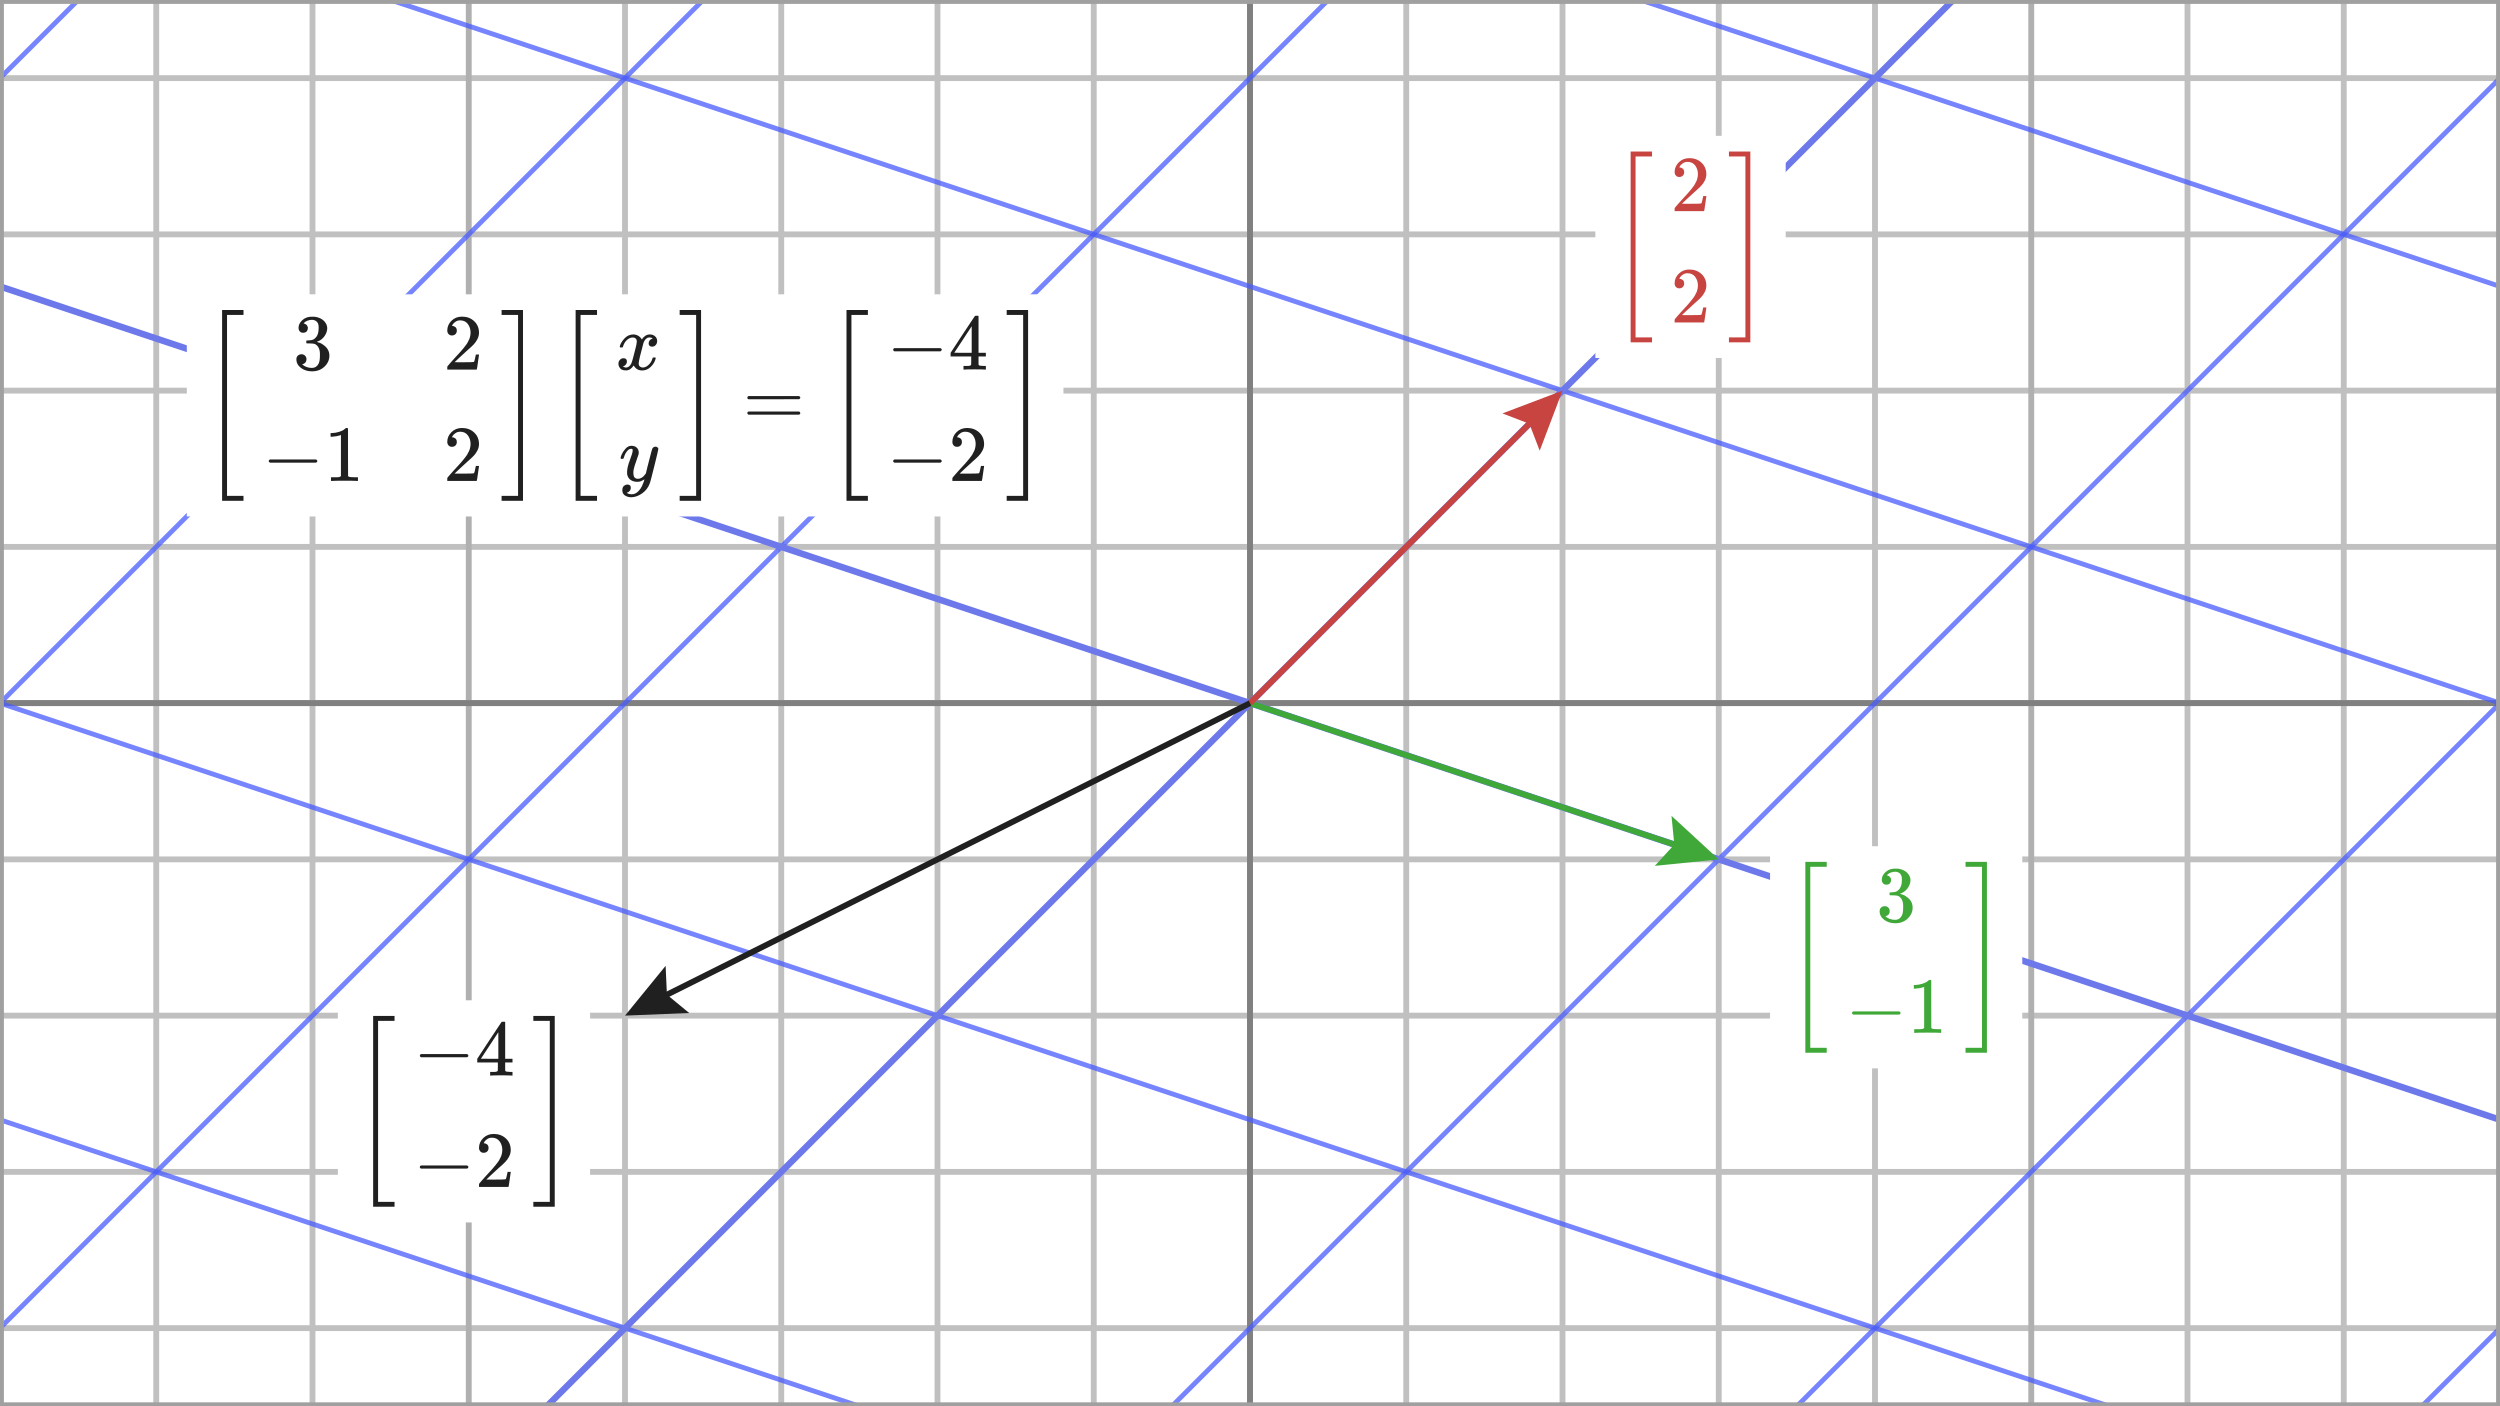 <svg width="640" height="360" viewBox="0 0 640 360" fill="none" xmlns="http://www.w3.org/2000/svg">
<rect x="0" y="0" width="640" height="360" fill="#333333" stroke="none"/>
<g clip-path="url(#clip0_1225_471)">
<path d="M640 0H0V360H640V0Z" fill="white"/>
<g clip-path="url(#clip1_1225_471)">
<path d="M0 20H640" stroke="#C0C0C0" stroke-width="1.5"/>
<path d="M0 60H640" stroke="#C0C0C0" stroke-width="1.5"/>
<path d="M0 100H640" stroke="#C0C0C0" stroke-width="1.5"/>
<path d="M0 140H640" stroke="#C0C0C0" stroke-width="1.5"/>
<path d="M0 220H640" stroke="#C0C0C0" stroke-width="1.5"/>
<path d="M0 260H640" stroke="#C0C0C0" stroke-width="1.5"/>
<path d="M0 300H640" stroke="#C0C0C0" stroke-width="1.5"/>
<path d="M0 340H640" stroke="#C0C0C0" stroke-width="1.5"/>
<path d="M0 0V360" stroke="#C0C0C0" stroke-width="1.5"/>
<path d="M40 0V360" stroke="#C0C0C0" stroke-width="1.5"/>
<path d="M80 0V360" stroke="#C0C0C0" stroke-width="1.5"/>
<path d="M160 0V360" stroke="#C0C0C0" stroke-width="1.5"/>
<path d="M200 0V360" stroke="#C0C0C0" stroke-width="1.5"/>
<path d="M240 0V360" stroke="#C0C0C0" stroke-width="1.5"/>
<path d="M280 0V360" stroke="#C0C0C0" stroke-width="1.5"/>
<path d="M360 0V360" stroke="#C0C0C0" stroke-width="1.5"/>
<path d="M400 0V360" stroke="#C0C0C0" stroke-width="1.5"/>
<path d="M440 0V360" stroke="#C0C0C0" stroke-width="1.5"/>
<path d="M480 0V360" stroke="#C0C0C0" stroke-width="1.5"/>
<path d="M560 0V360" stroke="#C0C0C0" stroke-width="1.5"/>
<path d="M600 0V360" stroke="#C0C0C0" stroke-width="1.5"/>
<path d="M640 0V360" stroke="#C0C0C0" stroke-width="1.5"/>
<path d="M120 0V360" stroke="#B0B0B0" stroke-width="1.5"/>
<path d="M520 0V360" stroke="#B0B0B0" stroke-width="1.5"/>
<path d="M0 180H640" stroke="#A0A0A0" stroke-width="1.5"/>
<path d="M320 0V360" stroke="#A0A0A0" stroke-width="1.5"/>
</g>
<path d="M0 180H640" stroke="#808080" stroke-width="1.5"/>
<path d="M320 0V360" stroke="#808080" stroke-width="1.5"/>
<g clip-path="url(#clip2_1225_471)">
<path d="M-4960 340L2720 2900" stroke="#485BFC" stroke-opacity="0.75" stroke-width="1.244"/>
<path d="M-4880 260L2800 2820" stroke="#485BFC" stroke-opacity="0.75" stroke-width="1.244"/>
<path d="M-4800 180L2880 2740" stroke="#485BFC" stroke-opacity="0.75" stroke-width="1.244"/>
<path d="M-4720 100L2960 2660" stroke="#485BFC" stroke-opacity="0.75" stroke-width="1.244"/>
<path d="M-4640 20L3040 2580" stroke="#485BFC" stroke-opacity="0.75" stroke-width="1.244"/>
<path d="M-4560 -60L3120 2500" stroke="#485BFC" stroke-opacity="0.75" stroke-width="1.244"/>
<path d="M-4480 -140L3200 2420" stroke="#485BFC" stroke-opacity="0.75" stroke-width="1.244"/>
<path d="M-4400 -220L3280 2340" stroke="#485BFC" stroke-opacity="0.75" stroke-width="1.244"/>
<path d="M-4320 -300L3360 2260" stroke="#485BFC" stroke-opacity="0.75" stroke-width="1.244"/>
<path d="M-4240 -380L3440 2180" stroke="#485BFC" stroke-opacity="0.75" stroke-width="1.244"/>
<path d="M-4160 -460L3520 2100" stroke="#485BFC" stroke-opacity="0.75" stroke-width="1.244"/>
<path d="M-4080 -540L3600 2020" stroke="#485BFC" stroke-opacity="0.75" stroke-width="1.244"/>
<path d="M-4000 -620L3680 1940" stroke="#485BFC" stroke-opacity="0.75" stroke-width="1.244"/>
<path d="M-3920 -700L3760 1860" stroke="#485BFC" stroke-opacity="0.75" stroke-width="1.244"/>
<path d="M-3840 -780L3840 1780" stroke="#485BFC" stroke-opacity="0.75" stroke-width="1.244"/>
<path d="M-3760 -860L3920 1700" stroke="#485BFC" stroke-opacity="0.75" stroke-width="1.244"/>
<path d="M-3680 -940L4000 1620" stroke="#485BFC" stroke-opacity="0.75" stroke-width="1.244"/>
<path d="M-3600 -1020L4080 1540" stroke="#485BFC" stroke-opacity="0.75" stroke-width="1.244"/>
<path d="M-3520 -1100L4160 1460" stroke="#485BFC" stroke-opacity="0.75" stroke-width="1.244"/>
<path d="M-3440 -1180L4240 1380" stroke="#485BFC" stroke-opacity="0.75" stroke-width="1.244"/>
<path d="M-3360 -1260L4320 1300" stroke="#485BFC" stroke-opacity="0.75" stroke-width="1.244"/>
<path d="M-3280 -1340L4400 1220" stroke="#485BFC" stroke-opacity="0.75" stroke-width="1.244"/>
<path d="M-3200 -1420L4480 1140" stroke="#485BFC" stroke-opacity="0.75" stroke-width="1.244"/>
<path d="M-3120 -1500L4560 1060" stroke="#485BFC" stroke-opacity="0.75" stroke-width="1.244"/>
<path d="M-3040 -1580L4640 980" stroke="#485BFC" stroke-opacity="0.75" stroke-width="1.244"/>
<path d="M-2960 -1660L4720 900" stroke="#485BFC" stroke-opacity="0.75" stroke-width="1.244"/>
<path d="M-2880 -1740L4800 820" stroke="#485BFC" stroke-opacity="0.75" stroke-width="1.244"/>
<path d="M-2800 -1820L4880 740" stroke="#485BFC" stroke-opacity="0.75" stroke-width="1.244"/>
<path d="M-2720 -1900L4960 660" stroke="#485BFC" stroke-opacity="0.75" stroke-width="1.244"/>
<path d="M-2640 -1980L5040 580" stroke="#485BFC" stroke-opacity="0.75" stroke-width="1.244"/>
<path d="M-2560 -2060L5120 500" stroke="#485BFC" stroke-opacity="0.75" stroke-width="1.244"/>
<path d="M-2480 -2140L5200 420" stroke="#485BFC" stroke-opacity="0.75" stroke-width="1.244"/>
<path d="M-2400 -2220L5280 340" stroke="#485BFC" stroke-opacity="0.75" stroke-width="1.244"/>
<path d="M-2320 -2300L5360 260" stroke="#485BFC" stroke-opacity="0.75" stroke-width="1.244"/>
<path d="M-2240 -2380L5440 180" stroke="#485BFC" stroke-opacity="0.75" stroke-width="1.244"/>
<path d="M-2160 -2460L5520 100" stroke="#485BFC" stroke-opacity="0.75" stroke-width="1.244"/>
<path d="M-2080 -2540L5600 20" stroke="#485BFC" stroke-opacity="0.75" stroke-width="1.244"/>
<path d="M-2800 1060L80 -1820" stroke="#485BFC" stroke-opacity="0.75" stroke-width="1.244"/>
<path d="M-2680 1100L200 -1780" stroke="#485BFC" stroke-opacity="0.75" stroke-width="1.244"/>
<path d="M-2560 1140L320 -1740" stroke="#485BFC" stroke-opacity="0.75" stroke-width="1.244"/>
<path d="M-2440 1180L440 -1700" stroke="#485BFC" stroke-opacity="0.75" stroke-width="1.244"/>
<path d="M-2320 1220L560 -1660" stroke="#485BFC" stroke-opacity="0.75" stroke-width="1.244"/>
<path d="M-2200 1260L680 -1620" stroke="#485BFC" stroke-opacity="0.75" stroke-width="1.244"/>
<path d="M-2080 1300L800 -1580" stroke="#485BFC" stroke-opacity="0.75" stroke-width="1.244"/>
<path d="M-1960 1340L920 -1540" stroke="#485BFC" stroke-opacity="0.75" stroke-width="1.244"/>
<path d="M-1840 1380L1040 -1500" stroke="#485BFC" stroke-opacity="0.75" stroke-width="1.244"/>
<path d="M-1720 1420L1160 -1460" stroke="#485BFC" stroke-opacity="0.75" stroke-width="1.244"/>
<path d="M-1600 1460L1280 -1420" stroke="#485BFC" stroke-opacity="0.75" stroke-width="1.244"/>
<path d="M-1480 1500L1400 -1380" stroke="#485BFC" stroke-opacity="0.75" stroke-width="1.244"/>
<path d="M-1360 1540L1520 -1340" stroke="#485BFC" stroke-opacity="0.75" stroke-width="1.244"/>
<path d="M-1240 1580L1640 -1300" stroke="#485BFC" stroke-opacity="0.75" stroke-width="1.244"/>
<path d="M-1120 1620L1760 -1260" stroke="#485BFC" stroke-opacity="0.75" stroke-width="1.244"/>
<path d="M-1000 1660L1880 -1220" stroke="#485BFC" stroke-opacity="0.75" stroke-width="1.244"/>
<path d="M-880 1700L2000 -1180" stroke="#485BFC" stroke-opacity="0.75" stroke-width="1.244"/>
<path d="M-760.001 1740L2120 -1140" stroke="#485BFC" stroke-opacity="0.75" stroke-width="1.244"/>
<path d="M-640 1780L2240 -1100" stroke="#485BFC" stroke-opacity="0.75" stroke-width="1.244"/>
<path d="M-520 1820L2360 -1060" stroke="#485BFC" stroke-opacity="0.75" stroke-width="1.244"/>
<path d="M-400 1860L2480 -1020" stroke="#485BFC" stroke-opacity="0.75" stroke-width="1.244"/>
<path d="M-280.001 1900L2600 -980" stroke="#485BFC" stroke-opacity="0.75" stroke-width="1.244"/>
<path d="M-160 1940L2720 -940" stroke="#485BFC" stroke-opacity="0.75" stroke-width="1.244"/>
<path d="M-40 1980L2840 -900" stroke="#485BFC" stroke-opacity="0.75" stroke-width="1.244"/>
<path d="M80 2020L2960 -860" stroke="#485BFC" stroke-opacity="0.75" stroke-width="1.244"/>
<path d="M199.999 2060L3080 -820" stroke="#485BFC" stroke-opacity="0.75" stroke-width="1.244"/>
<path d="M319.999 2100L3200 -780" stroke="#485BFC" stroke-opacity="0.75" stroke-width="1.244"/>
<path d="M439.999 2140L3320 -740" stroke="#485BFC" stroke-opacity="0.75" stroke-width="1.244"/>
<path d="M560 2180L3440 -700" stroke="#485BFC" stroke-opacity="0.75" stroke-width="1.244"/>
<path d="M4160 1460L-3520 -1100" stroke="#6D79EB" stroke-width="1.659"/>
<path d="M-1120 1620L1760 -1260" stroke="#6D79EB" stroke-width="1.659"/>
</g>
<path d="M427.904 208.853L440 220L423.635 221.66L428.616 216.205L427.904 208.853Z" fill="#40A839"/>
<path d="M320 180L436.205 218.735" stroke="#40A839" stroke-width="1.5"/>
<path d="M384.62 105.834L400 100L394.166 115.38L391.515 108.485L384.62 105.834Z" fill="#C74440"/>
<path d="M320 180L397.172 102.828" stroke="#C74440" stroke-width="1.5"/>
<path d="M176.435 259.329L160 260L170.398 247.254L170.733 254.633L176.435 259.329Z" fill="#202020"/>
<path d="M320 180L163.578 258.211" stroke="#202020" stroke-width="1.5"/>
<path d="M0.5 0.5H639.5V359.5H0.5V0.5Z" stroke="#A0A0A0"/>
<rect x="47.827" y="75.345" width="224.414" height="56.87" fill="white"/>
<g clip-path="url(#clip3_1225_471)">
<path d="M56.856 128.205V79.356H62.334V80.618H58.119V126.942H62.334V128.205H56.856Z" fill="#202020"/>
<path d="M77.605 85.19C77.239 85.19 76.954 85.074 76.75 84.844C76.546 84.613 76.438 84.314 76.424 83.948C76.424 83.201 76.75 82.536 77.402 81.952C78.053 81.368 78.841 81.076 79.764 81.076C80.239 81.076 80.537 81.083 80.66 81.097C81.664 81.26 82.431 81.619 82.961 82.176C83.49 82.733 83.761 83.337 83.775 83.988C83.775 84.694 83.544 85.38 83.083 86.045C82.621 86.71 81.983 87.192 81.169 87.491L81.108 87.531C81.108 87.545 81.169 87.565 81.291 87.592C81.413 87.62 81.61 87.681 81.881 87.776C82.153 87.871 82.411 88.013 82.655 88.203C83.768 88.923 84.325 89.873 84.325 91.054C84.325 92.126 83.904 93.063 83.062 93.864C82.221 94.665 81.155 95.065 79.866 95.065C78.78 95.065 77.843 94.773 77.056 94.19C76.268 93.606 75.875 92.866 75.875 91.97C75.875 91.59 75.997 91.285 76.241 91.054C76.485 90.823 76.791 90.701 77.157 90.687C77.537 90.687 77.85 90.81 78.094 91.054C78.338 91.298 78.461 91.604 78.461 91.97C78.461 92.12 78.44 92.255 78.4 92.377C78.359 92.5 78.311 92.608 78.257 92.703C78.203 92.798 78.128 92.88 78.033 92.948C77.938 93.016 77.856 93.07 77.789 93.111C77.721 93.151 77.653 93.178 77.585 93.192C77.517 93.206 77.463 93.226 77.422 93.253L77.341 93.273C78.033 93.884 78.875 94.19 79.866 94.19C80.612 94.19 81.175 93.83 81.556 93.111C81.786 92.663 81.902 91.977 81.902 91.054V90.647C81.902 89.357 81.467 88.495 80.599 88.061C80.395 87.979 79.981 87.932 79.356 87.918L78.501 87.898L78.44 87.857C78.413 87.816 78.4 87.708 78.4 87.531C78.4 87.287 78.454 87.165 78.562 87.165C78.942 87.165 79.336 87.131 79.743 87.063C80.205 86.995 80.626 86.71 81.006 86.208C81.386 85.706 81.576 84.945 81.576 83.927V83.764C81.576 82.99 81.338 82.454 80.863 82.156C80.565 81.966 80.246 81.871 79.906 81.871C79.472 81.871 79.071 81.945 78.705 82.095C78.338 82.244 78.081 82.4 77.931 82.563C77.782 82.726 77.707 82.807 77.707 82.807H77.768C77.809 82.821 77.863 82.834 77.931 82.848C77.999 82.862 78.067 82.895 78.135 82.95C78.203 83.004 78.284 83.052 78.379 83.092C78.474 83.133 78.542 83.208 78.583 83.316C78.624 83.425 78.678 83.527 78.746 83.622C78.814 83.717 78.834 83.853 78.807 84.029C78.807 84.328 78.712 84.592 78.522 84.823C78.332 85.054 78.026 85.176 77.605 85.19Z" fill="#202020"/>
<path d="M115.703 85.882C115.337 85.882 115.045 85.76 114.828 85.515C114.61 85.271 114.502 84.972 114.502 84.619C114.502 83.656 114.861 82.821 115.581 82.115C116.3 81.409 117.196 81.056 118.269 81.056C119.504 81.056 120.536 81.436 121.364 82.196C122.192 82.957 122.613 83.941 122.626 85.149C122.626 85.733 122.491 86.289 122.219 86.819C121.948 87.348 121.622 87.809 121.242 88.203C120.862 88.597 120.319 89.099 119.613 89.71C119.124 90.131 118.445 90.755 117.576 91.583L116.375 92.724L117.923 92.744C120.054 92.744 121.187 92.71 121.323 92.642C121.418 92.615 121.581 92.011 121.812 90.83V90.769H122.626V90.83C122.613 90.871 122.524 91.488 122.362 92.683C122.199 93.877 122.097 94.502 122.056 94.556V94.617H114.502V94.23V93.986C114.502 93.891 114.542 93.789 114.624 93.681C114.705 93.572 114.909 93.335 115.235 92.968C115.628 92.534 115.968 92.153 116.253 91.828C116.375 91.692 116.606 91.441 116.945 91.074C117.285 90.708 117.515 90.457 117.638 90.321C117.76 90.185 117.957 89.961 118.228 89.649C118.5 89.337 118.69 89.106 118.798 88.957C118.907 88.807 119.063 88.604 119.267 88.346C119.47 88.088 119.613 87.871 119.694 87.694C119.776 87.518 119.877 87.321 120 87.104C120.122 86.886 120.21 86.669 120.264 86.452C120.319 86.235 120.366 86.031 120.407 85.841C120.448 85.651 120.468 85.427 120.468 85.169C120.468 84.314 120.237 83.574 119.776 82.95C119.314 82.325 118.656 82.013 117.8 82.013C117.352 82.013 116.959 82.129 116.619 82.359C116.28 82.59 116.042 82.814 115.907 83.031C115.771 83.248 115.703 83.377 115.703 83.418C115.703 83.432 115.737 83.438 115.805 83.438C116.049 83.438 116.3 83.534 116.558 83.724C116.816 83.914 116.945 84.226 116.945 84.66C116.945 84.999 116.837 85.285 116.619 85.515C116.402 85.746 116.097 85.868 115.703 85.882Z" fill="#202020"/>
<path d="M68.809 118.299C68.809 118.299 68.809 118.21 68.809 118.034C68.809 117.857 68.904 117.722 69.094 117.627H80.924C81.128 117.735 81.23 117.871 81.23 118.034C81.23 118.197 81.128 118.333 80.924 118.441H69.094C68.904 118.346 68.809 118.21 68.809 118.034V118.299Z" fill="#202020"/>
<path d="M87.277 111.355L87.013 111.457C86.823 111.525 86.551 111.593 86.198 111.661C85.845 111.728 85.452 111.776 85.017 111.803H84.63V110.866H85.017C85.655 110.839 86.246 110.737 86.789 110.561C87.332 110.384 87.712 110.222 87.929 110.072C88.146 109.923 88.336 109.774 88.499 109.624C88.526 109.584 88.608 109.563 88.743 109.563C88.866 109.563 88.981 109.604 89.09 109.685V115.774L89.11 121.882C89.205 121.977 89.287 122.038 89.354 122.066C89.422 122.093 89.585 122.12 89.843 122.147C90.101 122.174 90.522 122.188 91.106 122.188H91.635V123.124H91.411C91.126 123.084 90.047 123.063 88.173 123.063C86.327 123.063 85.262 123.084 84.977 123.124H84.732V122.188H85.262C85.56 122.188 85.818 122.188 86.035 122.188C86.252 122.188 86.422 122.181 86.544 122.167C86.666 122.154 86.775 122.133 86.87 122.106C86.965 122.079 87.019 122.066 87.033 122.066C87.047 122.066 87.087 122.032 87.155 121.964C87.223 121.896 87.264 121.869 87.277 121.882V111.355Z" fill="#202020"/>
<path d="M115.703 114.389C115.337 114.389 115.045 114.267 114.828 114.023C114.61 113.778 114.502 113.48 114.502 113.127C114.502 112.163 114.861 111.328 115.581 110.622C116.3 109.916 117.196 109.563 118.269 109.563C119.504 109.563 120.536 109.943 121.364 110.703C122.192 111.464 122.613 112.448 122.626 113.656C122.626 114.24 122.491 114.796 122.219 115.326C121.948 115.855 121.622 116.317 121.242 116.71C120.862 117.104 120.319 117.606 119.613 118.217C119.124 118.638 118.445 119.262 117.576 120.09L116.375 121.231L117.923 121.251C120.054 121.251 121.187 121.217 121.323 121.149C121.418 121.122 121.581 120.518 121.812 119.337V119.276H122.626V119.337C122.613 119.378 122.524 119.995 122.362 121.19C122.199 122.385 122.097 123.009 122.056 123.063V123.124H114.502V122.738V122.493C114.502 122.398 114.542 122.296 114.624 122.188C114.705 122.079 114.909 121.842 115.235 121.475C115.628 121.041 115.968 120.661 116.253 120.335C116.375 120.199 116.606 119.948 116.945 119.581C117.285 119.215 117.515 118.964 117.638 118.828C117.76 118.692 117.957 118.468 118.228 118.156C118.5 117.844 118.69 117.613 118.798 117.464C118.907 117.314 119.063 117.111 119.267 116.853C119.47 116.595 119.613 116.378 119.694 116.201C119.776 116.025 119.877 115.828 120 115.611C120.122 115.394 120.21 115.176 120.264 114.959C120.319 114.742 120.366 114.538 120.407 114.348C120.448 114.158 120.468 113.934 120.468 113.676C120.468 112.821 120.237 112.081 119.776 111.457C119.314 110.832 118.656 110.52 117.8 110.52C117.352 110.52 116.959 110.636 116.619 110.866C116.28 111.097 116.042 111.321 115.907 111.538C115.771 111.756 115.703 111.884 115.703 111.925C115.703 111.939 115.737 111.946 115.805 111.946C116.049 111.946 116.3 112.041 116.558 112.231C116.816 112.421 116.945 112.733 116.945 113.167C116.945 113.507 116.837 113.792 116.619 114.023C116.402 114.253 116.097 114.375 115.703 114.389Z" fill="#202020"/>
<path d="M128.409 80.618V79.356H133.887V128.205H128.409V126.942H132.624V80.618H128.409Z" fill="#202020"/>
<path d="M147.36 128.205V79.356H152.838V80.618H148.623V126.942H152.838V128.205H147.36Z" fill="#202020"/>
<path d="M158.661 88.733C158.756 88.162 159.123 87.504 159.761 86.757C160.399 86.011 161.186 85.631 162.123 85.617C162.598 85.617 163.032 85.739 163.426 85.984C163.82 86.228 164.112 86.534 164.302 86.9C164.872 86.045 165.557 85.617 166.358 85.617C166.861 85.617 167.295 85.766 167.661 86.065C168.028 86.364 168.218 86.764 168.232 87.267C168.232 87.66 168.137 87.979 167.947 88.224C167.756 88.468 167.573 88.617 167.397 88.671C167.22 88.726 167.064 88.753 166.928 88.753C166.67 88.753 166.46 88.678 166.297 88.529C166.134 88.38 166.053 88.183 166.053 87.939C166.053 87.314 166.392 86.886 167.071 86.656C166.922 86.479 166.65 86.391 166.256 86.391C166.08 86.391 165.951 86.405 165.87 86.432C165.354 86.649 164.974 87.097 164.729 87.776C163.915 90.776 163.508 92.527 163.508 93.029C163.508 93.409 163.616 93.681 163.833 93.844C164.051 94.007 164.288 94.088 164.546 94.088C165.048 94.088 165.544 93.864 166.032 93.416C166.521 92.968 166.854 92.418 167.03 91.767C167.071 91.631 167.112 91.556 167.152 91.543C167.193 91.529 167.302 91.516 167.478 91.502H167.56C167.763 91.502 167.865 91.556 167.865 91.665C167.865 91.678 167.851 91.753 167.824 91.889C167.607 92.662 167.186 93.348 166.562 93.945C165.937 94.543 165.211 94.841 164.383 94.841C163.433 94.841 162.713 94.414 162.225 93.558C161.668 94.4 161.03 94.821 160.311 94.821H160.188C159.523 94.821 159.048 94.644 158.763 94.291C158.478 93.939 158.329 93.565 158.315 93.172C158.315 92.737 158.444 92.384 158.702 92.113C158.96 91.841 159.265 91.706 159.618 91.706C160.202 91.706 160.494 91.991 160.494 92.561C160.494 92.832 160.412 93.07 160.25 93.273C160.087 93.477 159.931 93.613 159.781 93.681C159.632 93.749 159.544 93.782 159.517 93.782L159.455 93.803C159.455 93.816 159.496 93.844 159.578 93.884C159.659 93.925 159.768 93.972 159.903 94.027C160.039 94.081 160.168 94.102 160.29 94.088C160.779 94.088 161.2 93.782 161.553 93.172C161.675 92.954 161.831 92.493 162.021 91.787C162.211 91.081 162.401 90.348 162.591 89.588C162.781 88.828 162.89 88.38 162.917 88.244C162.985 87.877 163.019 87.613 163.019 87.45C163.019 87.07 162.917 86.798 162.713 86.635C162.51 86.472 162.279 86.391 162.021 86.391C161.478 86.391 160.969 86.608 160.494 87.043C160.019 87.477 159.686 88.034 159.496 88.712C159.469 88.834 159.435 88.902 159.394 88.916C159.354 88.93 159.245 88.943 159.069 88.957H158.784C158.702 88.875 158.661 88.8 158.661 88.733Z" fill="#202020"/>
<path d="M158.865 117.28C158.865 117.09 158.967 116.765 159.17 116.303C159.374 115.842 159.7 115.36 160.148 114.857C160.596 114.355 161.098 114.111 161.655 114.124C162.211 114.124 162.659 114.28 162.998 114.593C163.338 114.905 163.514 115.339 163.528 115.896C163.501 116.154 163.48 116.296 163.467 116.323C163.467 116.364 163.358 116.676 163.141 117.26C162.924 117.844 162.7 118.502 162.469 119.235C162.238 119.968 162.13 120.552 162.143 120.986C162.143 121.57 162.238 121.977 162.428 122.208C162.618 122.439 162.903 122.561 163.284 122.575C163.596 122.575 163.888 122.5 164.159 122.351C164.431 122.201 164.641 122.045 164.79 121.882C164.94 121.719 165.123 121.495 165.34 121.21C165.34 121.197 165.374 121.061 165.442 120.803C165.51 120.545 165.605 120.145 165.727 119.602C165.849 119.059 165.978 118.557 166.114 118.095C166.63 116.059 166.915 114.993 166.969 114.898C167.146 114.532 167.437 114.348 167.845 114.348C168.021 114.348 168.164 114.396 168.272 114.491C168.381 114.586 168.456 114.667 168.496 114.735C168.537 114.803 168.551 114.864 168.537 114.918C168.537 115.095 168.204 116.52 167.539 119.195C166.874 121.869 166.494 123.335 166.399 123.593C166.019 124.719 165.36 125.615 164.424 126.281C163.487 126.946 162.551 127.285 161.614 127.299C161.003 127.299 160.467 127.149 160.005 126.851C159.544 126.552 159.313 126.104 159.313 125.507C159.313 125.208 159.36 124.957 159.455 124.753C159.55 124.55 159.679 124.4 159.842 124.305C160.005 124.21 160.141 124.143 160.25 124.102C160.358 124.061 160.474 124.041 160.596 124.041C161.193 124.041 161.492 124.326 161.492 124.896C161.492 125.167 161.41 125.405 161.247 125.609C161.084 125.812 160.928 125.948 160.779 126.016C160.63 126.084 160.541 126.118 160.514 126.118L160.453 126.138C160.48 126.206 160.609 126.287 160.84 126.382C161.071 126.477 161.302 126.525 161.532 126.525H161.695C161.926 126.525 162.103 126.511 162.225 126.484C162.673 126.362 163.087 126.104 163.467 125.71C163.847 125.317 164.139 124.896 164.342 124.448C164.546 124 164.702 123.62 164.811 123.308C164.919 122.995 164.974 122.792 164.974 122.697L164.851 122.778C164.77 122.833 164.641 122.907 164.465 123.002C164.288 123.097 164.112 123.179 163.935 123.247C163.664 123.314 163.399 123.348 163.141 123.348C162.517 123.348 161.967 123.199 161.492 122.9C161.017 122.602 160.704 122.12 160.555 121.455C160.541 121.36 160.535 121.149 160.535 120.824C160.535 120.05 160.772 119.038 161.247 117.79C161.722 116.541 161.96 115.747 161.96 115.407C161.96 115.394 161.96 115.38 161.96 115.366C161.96 115.244 161.96 115.163 161.96 115.122C161.96 115.081 161.933 115.034 161.879 114.98C161.824 114.925 161.75 114.898 161.655 114.898H161.573C161.261 114.898 160.976 115.027 160.718 115.285C160.46 115.543 160.256 115.821 160.107 116.12C159.958 116.418 159.842 116.704 159.761 116.975C159.679 117.247 159.625 117.396 159.598 117.423C159.571 117.45 159.462 117.464 159.272 117.464H158.987C158.906 117.382 158.865 117.321 158.865 117.28Z" fill="#202020"/>
<path d="M173.994 80.618V79.356H179.472V128.205H173.994V126.942H178.209V80.618H173.994Z" fill="#202020"/>
<path d="M191.316 101.805C191.316 101.629 191.411 101.493 191.601 101.398H204.572C204.776 101.507 204.878 101.642 204.878 101.805C204.878 101.955 204.782 102.083 204.592 102.192L198.117 102.212H191.642C191.425 102.145 191.316 102.009 191.316 101.805ZM191.316 105.755C191.316 105.552 191.425 105.416 191.642 105.348H204.592C204.782 105.484 204.878 105.62 204.878 105.755C204.878 105.932 204.776 106.068 204.572 106.163H191.601C191.411 106.068 191.316 105.932 191.316 105.755Z" fill="#202020"/>
<path d="M216.704 128.205V79.356H222.181V80.618H217.966V126.942H222.181V128.205H216.704Z" fill="#202020"/>
<path d="M228.657 89.791C228.657 89.791 228.657 89.703 228.657 89.527C228.657 89.35 228.752 89.215 228.942 89.12H240.772C240.976 89.228 241.078 89.364 241.078 89.527C241.078 89.69 240.976 89.825 240.772 89.934H228.942C228.752 89.839 228.657 89.703 228.657 89.527V89.791Z" fill="#202020"/>
<path d="M252.195 94.617C251.951 94.577 251.075 94.556 249.569 94.556C247.994 94.556 247.084 94.577 246.84 94.617H246.657V93.681H247.288C247.56 93.681 247.743 93.681 247.838 93.681C247.933 93.681 248.048 93.667 248.184 93.64C248.32 93.613 248.415 93.579 248.469 93.538C248.523 93.497 248.571 93.443 248.612 93.375C248.625 93.348 248.632 92.981 248.632 92.276V91.257H243.358V90.321L246.433 85.617C248.51 82.468 249.562 80.886 249.589 80.873C249.616 80.846 249.759 80.832 250.017 80.832H250.383L250.505 80.954V90.321H252.379V91.257H250.505V92.296C250.505 92.853 250.505 93.178 250.505 93.273C250.505 93.368 250.546 93.45 250.627 93.518C250.736 93.613 251.123 93.667 251.788 93.681H252.379V94.617H252.195ZM248.754 90.321V83.52L244.295 90.3L246.514 90.321H248.754Z" fill="#202020"/>
<path d="M228.657 118.299C228.657 118.299 228.657 118.21 228.657 118.034C228.657 117.857 228.752 117.722 228.942 117.627H240.772C240.976 117.735 241.078 117.871 241.078 118.034C241.078 118.197 240.976 118.333 240.772 118.441H228.942C228.752 118.346 228.657 118.21 228.657 118.034V118.299Z" fill="#202020"/>
<path d="M245.007 114.389C244.641 114.389 244.349 114.267 244.132 114.023C243.915 113.778 243.806 113.48 243.806 113.127C243.806 112.163 244.166 111.328 244.885 110.622C245.605 109.916 246.501 109.563 247.573 109.563C248.808 109.563 249.84 109.943 250.668 110.703C251.496 111.464 251.917 112.448 251.931 113.656C251.931 114.24 251.795 114.796 251.523 115.326C251.252 115.855 250.926 116.317 250.546 116.71C250.166 117.104 249.623 117.606 248.917 118.217C248.428 118.638 247.75 119.262 246.881 120.09L245.679 121.231L247.227 121.251C249.358 121.251 250.492 121.217 250.627 121.149C250.722 121.122 250.885 120.518 251.116 119.337V119.276H251.931V119.337C251.917 119.378 251.829 119.995 251.666 121.19C251.503 122.385 251.401 123.009 251.36 123.063V123.124H243.806V122.738V122.493C243.806 122.398 243.847 122.296 243.928 122.188C244.01 122.079 244.213 121.842 244.539 121.475C244.933 121.041 245.272 120.661 245.557 120.335C245.679 120.199 245.91 119.948 246.25 119.581C246.589 119.215 246.82 118.964 246.942 118.828C247.064 118.692 247.261 118.468 247.532 118.156C247.804 117.844 247.994 117.613 248.102 117.464C248.211 117.314 248.367 117.111 248.571 116.853C248.774 116.595 248.917 116.378 248.998 116.201C249.08 116.025 249.182 115.828 249.304 115.611C249.426 115.394 249.514 115.176 249.569 114.959C249.623 114.742 249.67 114.538 249.711 114.348C249.752 114.158 249.772 113.934 249.772 113.676C249.772 112.821 249.541 112.081 249.08 111.457C248.618 110.832 247.96 110.52 247.105 110.52C246.657 110.52 246.263 110.636 245.924 110.866C245.584 111.097 245.347 111.321 245.211 111.538C245.075 111.756 245.007 111.884 245.007 111.925C245.007 111.939 245.041 111.946 245.109 111.946C245.354 111.946 245.605 112.041 245.863 112.231C246.121 112.421 246.25 112.733 246.25 113.167C246.25 113.507 246.141 113.792 245.924 114.023C245.707 114.253 245.401 114.375 245.007 114.389Z" fill="#202020"/>
<path d="M257.713 80.618V79.356H263.191V128.205H257.713V126.942H261.928V80.618H257.713Z" fill="#202020"/>
</g>
<rect x="453.137" y="216.634" width="64.565" height="56.87" fill="white"/>
<g clip-path="url(#clip4_1225_471)">
<path d="M462.166 269.493V220.645H467.643V221.908H463.428V268.231H467.643V269.493H462.166Z" fill="#40A839"/>
<path d="M482.915 226.479C482.548 226.479 482.263 226.363 482.059 226.133C481.856 225.902 481.747 225.603 481.734 225.237C481.734 224.49 482.059 223.825 482.711 223.241C483.363 222.658 484.15 222.366 485.073 222.366C485.548 222.366 485.847 222.373 485.969 222.386C486.973 222.549 487.74 222.909 488.27 223.465C488.799 224.022 489.071 224.626 489.084 225.278C489.084 225.983 488.854 226.669 488.392 227.334C487.93 227.999 487.292 228.481 486.478 228.78L486.417 228.82C486.417 228.834 486.478 228.854 486.6 228.882C486.722 228.909 486.919 228.97 487.191 229.065C487.462 229.16 487.72 229.302 487.964 229.492C489.078 230.212 489.634 231.162 489.634 232.343C489.634 233.415 489.213 234.352 488.372 235.153C487.53 235.954 486.464 236.354 485.175 236.354C484.089 236.354 483.152 236.062 482.365 235.479C481.578 234.895 481.184 234.155 481.184 233.259C481.184 232.879 481.306 232.574 481.55 232.343C481.795 232.112 482.1 231.99 482.467 231.977C482.847 231.977 483.159 232.099 483.403 232.343C483.648 232.587 483.77 232.893 483.77 233.259C483.77 233.409 483.75 233.544 483.709 233.667C483.668 233.789 483.621 233.897 483.566 233.992C483.512 234.087 483.437 234.169 483.342 234.237C483.247 234.305 483.166 234.359 483.098 234.4C483.03 234.44 482.962 234.467 482.894 234.481C482.826 234.495 482.772 234.515 482.731 234.542L482.65 234.562C483.342 235.173 484.184 235.479 485.175 235.479C485.921 235.479 486.485 235.119 486.865 234.4C487.096 233.952 487.211 233.266 487.211 232.343V231.936C487.211 230.646 486.777 229.784 485.908 229.35C485.704 229.268 485.29 229.221 484.666 229.207L483.811 229.187L483.75 229.146C483.722 229.106 483.709 228.997 483.709 228.82C483.709 228.576 483.763 228.454 483.872 228.454C484.252 228.454 484.645 228.42 485.053 228.352C485.514 228.284 485.935 227.999 486.315 227.497C486.695 226.995 486.885 226.235 486.885 225.216V225.054C486.885 224.28 486.648 223.744 486.173 223.445C485.874 223.255 485.555 223.16 485.216 223.16C484.781 223.16 484.381 223.235 484.014 223.384C483.648 223.533 483.39 223.689 483.24 223.852C483.091 224.015 483.016 224.097 483.016 224.097H483.078C483.118 224.11 483.173 224.124 483.24 224.137C483.308 224.151 483.376 224.185 483.444 224.239C483.512 224.293 483.593 224.341 483.688 224.382C483.783 224.422 483.851 224.497 483.892 224.606C483.933 224.714 483.987 224.816 484.055 224.911C484.123 225.006 484.143 225.142 484.116 225.318C484.116 225.617 484.021 225.882 483.831 226.112C483.641 226.343 483.335 226.465 482.915 226.479Z" fill="#40A839"/>
<path d="M474.118 259.587C474.118 259.587 474.118 259.499 474.118 259.322C474.118 259.146 474.213 259.01 474.403 258.915H486.234C486.437 259.024 486.539 259.16 486.539 259.322C486.539 259.485 486.437 259.621 486.234 259.73H474.403C474.213 259.635 474.118 259.499 474.118 259.322V259.587Z" fill="#40A839"/>
<path d="M492.587 252.644L492.322 252.746C492.132 252.813 491.86 252.881 491.507 252.949C491.154 253.017 490.761 253.065 490.326 253.092H489.94V252.155H490.326C490.964 252.128 491.555 252.026 492.098 251.85C492.641 251.673 493.021 251.51 493.238 251.361C493.455 251.212 493.645 251.062 493.808 250.913C493.835 250.872 493.917 250.852 494.053 250.852C494.175 250.852 494.29 250.893 494.399 250.974V257.062L494.419 263.171C494.514 263.266 494.596 263.327 494.663 263.354C494.731 263.381 494.894 263.408 495.152 263.435C495.41 263.463 495.831 263.476 496.415 263.476H496.944V264.413H496.72C496.435 264.372 495.356 264.352 493.482 264.352C491.636 264.352 490.571 264.372 490.286 264.413H490.041V263.476H490.571C490.869 263.476 491.127 263.476 491.344 263.476C491.562 263.476 491.731 263.469 491.854 263.456C491.976 263.442 492.084 263.422 492.179 263.395C492.274 263.368 492.329 263.354 492.342 263.354C492.356 263.354 492.397 263.32 492.464 263.252C492.532 263.184 492.573 263.157 492.587 263.171V252.644Z" fill="#40A839"/>
<path d="M503.175 221.908V220.645H508.652V269.493H503.175V268.231H507.39V221.908H503.175Z" fill="#40A839"/>
</g>
<rect x="408.412" y="34.775" width="48.725" height="56.87" fill="white"/>
<g clip-path="url(#clip5_1225_471)">
<path d="M417.441 87.635V38.785H422.919V40.047H418.704V86.372H422.919V87.635H417.441Z" fill="#C74440"/>
<path d="M429.903 45.311C429.537 45.311 429.245 45.189 429.027 44.944C428.81 44.7 428.702 44.401 428.702 44.049C428.702 43.085 429.061 42.25 429.781 41.544C430.5 40.838 431.396 40.485 432.469 40.485C433.704 40.485 434.736 40.865 435.564 41.625C436.392 42.386 436.813 43.37 436.826 44.578C436.826 45.162 436.691 45.718 436.419 46.248C436.148 46.777 435.822 47.239 435.442 47.632C435.062 48.026 434.519 48.528 433.813 49.139C433.324 49.56 432.645 50.184 431.776 51.013L430.575 52.153L432.123 52.173C434.254 52.173 435.387 52.139 435.523 52.071C435.618 52.044 435.781 51.44 436.012 50.259V50.198H436.826V50.259C436.813 50.3 436.725 50.917 436.562 52.112C436.399 53.307 436.297 53.931 436.256 53.986V54.047H428.702V53.66V53.415C428.702 53.32 428.742 53.218 428.824 53.11C428.905 53.001 429.109 52.764 429.435 52.397C429.828 51.963 430.168 51.583 430.453 51.257C430.575 51.121 430.806 50.87 431.145 50.504C431.485 50.137 431.715 49.886 431.838 49.75C431.96 49.614 432.157 49.39 432.428 49.078C432.7 48.766 432.89 48.535 432.998 48.386C433.107 48.236 433.263 48.033 433.467 47.775C433.67 47.517 433.813 47.3 433.894 47.123C433.976 46.947 434.077 46.75 434.2 46.533C434.322 46.316 434.41 46.098 434.464 45.881C434.519 45.664 434.566 45.46 434.607 45.27C434.648 45.08 434.668 44.856 434.668 44.598C434.668 43.743 434.437 43.003 433.976 42.379C433.514 41.754 432.856 41.442 432 41.442C431.552 41.442 431.159 41.558 430.819 41.788C430.48 42.019 430.242 42.243 430.107 42.46C429.971 42.678 429.903 42.806 429.903 42.847C429.903 42.861 429.937 42.868 430.005 42.868C430.249 42.868 430.5 42.963 430.758 43.153C431.016 43.343 431.145 43.655 431.145 44.089C431.145 44.429 431.037 44.714 430.819 44.944C430.602 45.175 430.297 45.297 429.903 45.311Z" fill="#C74440"/>
<path d="M429.903 73.819C429.537 73.819 429.245 73.696 429.027 73.452C428.81 73.208 428.702 72.909 428.702 72.556C428.702 71.592 429.061 70.757 429.781 70.052C430.5 69.346 431.396 68.993 432.469 68.993C433.704 68.993 434.736 69.373 435.564 70.133C436.392 70.893 436.813 71.877 436.826 73.085C436.826 73.669 436.691 74.226 436.419 74.755C436.148 75.285 435.822 75.746 435.442 76.14C435.062 76.534 434.519 77.036 433.813 77.647C433.324 78.067 432.645 78.692 431.776 79.52L430.575 80.66L432.123 80.681C434.254 80.681 435.387 80.647 435.523 80.579C435.618 80.552 435.781 79.948 436.012 78.767V78.706H436.826V78.767C436.813 78.807 436.725 79.425 436.562 80.62C436.399 81.814 436.297 82.439 436.256 82.493V82.554H428.702V82.167V81.923C428.702 81.828 428.742 81.726 428.824 81.617C428.905 81.509 429.109 81.271 429.435 80.905C429.828 80.47 430.168 80.09 430.453 79.764C430.575 79.629 430.806 79.377 431.145 79.011C431.485 78.644 431.715 78.393 431.838 78.258C431.96 78.122 432.157 77.898 432.428 77.586C432.7 77.273 432.89 77.043 432.998 76.893C433.107 76.744 433.263 76.54 433.467 76.282C433.67 76.025 433.813 75.807 433.894 75.631C433.976 75.454 434.077 75.257 434.2 75.04C434.322 74.823 434.41 74.606 434.464 74.389C434.519 74.171 434.566 73.968 434.607 73.778C434.648 73.588 434.668 73.364 434.668 73.106C434.668 72.251 434.437 71.511 433.976 70.886C433.514 70.262 432.856 69.95 432 69.95C431.552 69.95 431.159 70.065 430.819 70.296C430.48 70.527 430.242 70.751 430.107 70.968C429.971 71.185 429.903 71.314 429.903 71.355C429.903 71.368 429.937 71.375 430.005 71.375C430.249 71.375 430.5 71.47 430.758 71.66C431.016 71.85 431.145 72.162 431.145 72.597C431.145 72.936 431.037 73.221 430.819 73.452C430.602 73.683 430.297 73.805 429.903 73.819Z" fill="#C74440"/>
<path d="M442.609 40.047V38.785H448.087V87.635H442.609V86.372H446.824V40.047H442.609Z" fill="#C74440"/>
</g>
<rect x="86.496" y="256.074" width="64.565" height="56.87" fill="white"/>
<g clip-path="url(#clip6_1225_471)">
<path d="M95.526 308.932V260.085H101.003V261.347H96.788V307.67H101.003V308.932H95.526Z" fill="#202020"/>
<path d="M107.478 270.52C107.478 270.52 107.478 270.432 107.478 270.255C107.478 270.079 107.573 269.943 107.763 269.848H119.593C119.797 269.957 119.899 270.092 119.899 270.255C119.899 270.418 119.797 270.554 119.593 270.663H107.763C107.573 270.568 107.478 270.432 107.478 270.255V270.52Z" fill="#202020"/>
<path d="M131.016 275.346C130.772 275.305 129.896 275.285 128.39 275.285C126.815 275.285 125.906 275.305 125.661 275.346H125.478V274.409H126.109C126.381 274.409 126.564 274.409 126.659 274.409C126.754 274.409 126.869 274.396 127.005 274.368C127.141 274.341 127.236 274.307 127.29 274.267C127.344 274.226 127.392 274.172 127.433 274.104C127.446 274.077 127.453 273.71 127.453 273.004V271.986H122.179V271.049L125.254 266.346C127.331 263.197 128.383 261.615 128.41 261.602C128.437 261.574 128.58 261.561 128.838 261.561H129.204L129.326 261.683V271.049H131.2V271.986H129.326V273.025C129.326 273.581 129.326 273.907 129.326 274.002C129.326 274.097 129.367 274.178 129.448 274.246C129.557 274.341 129.944 274.396 130.609 274.409H131.2V275.346H131.016ZM127.575 271.049V264.249L123.116 271.029L125.335 271.049H127.575Z" fill="#202020"/>
<path d="M107.478 299.027C107.478 299.027 107.478 298.938 107.478 298.762C107.478 298.585 107.573 298.45 107.763 298.355H119.593C119.797 298.463 119.899 298.599 119.899 298.762C119.899 298.925 119.797 299.06 119.593 299.169H107.763C107.573 299.074 107.478 298.938 107.478 298.762V299.027Z" fill="#202020"/>
<path d="M123.829 295.117C123.462 295.117 123.17 294.995 122.953 294.751C122.736 294.506 122.627 294.208 122.627 293.855C122.627 292.891 122.987 292.056 123.706 291.35C124.426 290.644 125.322 290.291 126.394 290.291C127.629 290.291 128.661 290.671 129.489 291.432C130.317 292.192 130.738 293.176 130.752 294.384C130.752 294.968 130.616 295.524 130.344 296.054C130.073 296.583 129.747 297.045 129.367 297.438C128.987 297.832 128.444 298.334 127.738 298.945C127.249 299.366 126.571 299.99 125.702 300.818L124.501 301.959L126.048 301.979C128.179 301.979 129.313 301.945 129.448 301.877C129.543 301.85 129.706 301.246 129.937 300.065V300.004H130.752V300.065C130.738 300.106 130.65 300.723 130.487 301.918C130.324 303.112 130.222 303.737 130.181 303.791V303.852H122.627V303.465V303.221C122.627 303.126 122.668 303.024 122.749 302.916C122.831 302.807 123.035 302.569 123.36 302.203C123.754 301.769 124.093 301.388 124.378 301.063C124.501 300.927 124.731 300.676 125.071 300.309C125.41 299.943 125.641 299.692 125.763 299.556C125.885 299.42 126.082 299.196 126.353 298.884C126.625 298.572 126.815 298.341 126.924 298.192C127.032 298.042 127.188 297.839 127.392 297.581C127.596 297.323 127.738 297.106 127.82 296.929C127.901 296.753 128.003 296.556 128.125 296.339C128.247 296.122 128.335 295.904 128.39 295.687C128.444 295.47 128.491 295.266 128.532 295.076C128.573 294.886 128.593 294.662 128.593 294.404C128.593 293.549 128.363 292.809 127.901 292.185C127.439 291.561 126.781 291.248 125.926 291.248C125.478 291.248 125.084 291.364 124.745 291.594C124.406 291.825 124.168 292.049 124.032 292.266C123.896 292.484 123.829 292.613 123.829 292.653C123.829 292.667 123.863 292.674 123.93 292.674C124.175 292.674 124.426 292.769 124.684 292.959C124.942 293.149 125.071 293.461 125.071 293.895C125.071 294.235 124.962 294.52 124.745 294.751C124.528 294.981 124.222 295.103 123.829 295.117Z" fill="#202020"/>
<path d="M136.534 261.347V260.085H142.012V308.932H136.534V307.67H140.749V261.347H136.534Z" fill="#202020"/>
</g>
</g>
<defs>
<clipPath id="clip0_1225_471">
<rect width="640" height="360" fill="white"/>
</clipPath>
<clipPath id="clip1_1225_471">
<rect width="640" height="360" fill="white"/>
</clipPath>
<clipPath id="clip2_1225_471">
<rect width="2560" height="1440" fill="white" transform="translate(-960 -540)"/>
</clipPath>
<clipPath id="clip3_1225_471">
<rect width="216.414" height="48.87" fill="white" transform="translate(51.827 79.345)"/>
</clipPath>
<clipPath id="clip4_1225_471">
<rect width="56.565" height="48.87" fill="white" transform="translate(457.137 220.634)"/>
</clipPath>
<clipPath id="clip5_1225_471">
<rect width="40.725" height="48.87" fill="white" transform="translate(412.412 38.775)"/>
</clipPath>
<clipPath id="clip6_1225_471">
<rect width="56.565" height="48.87" fill="white" transform="translate(90.496 260.074)"/>
</clipPath>
</defs>
</svg>
